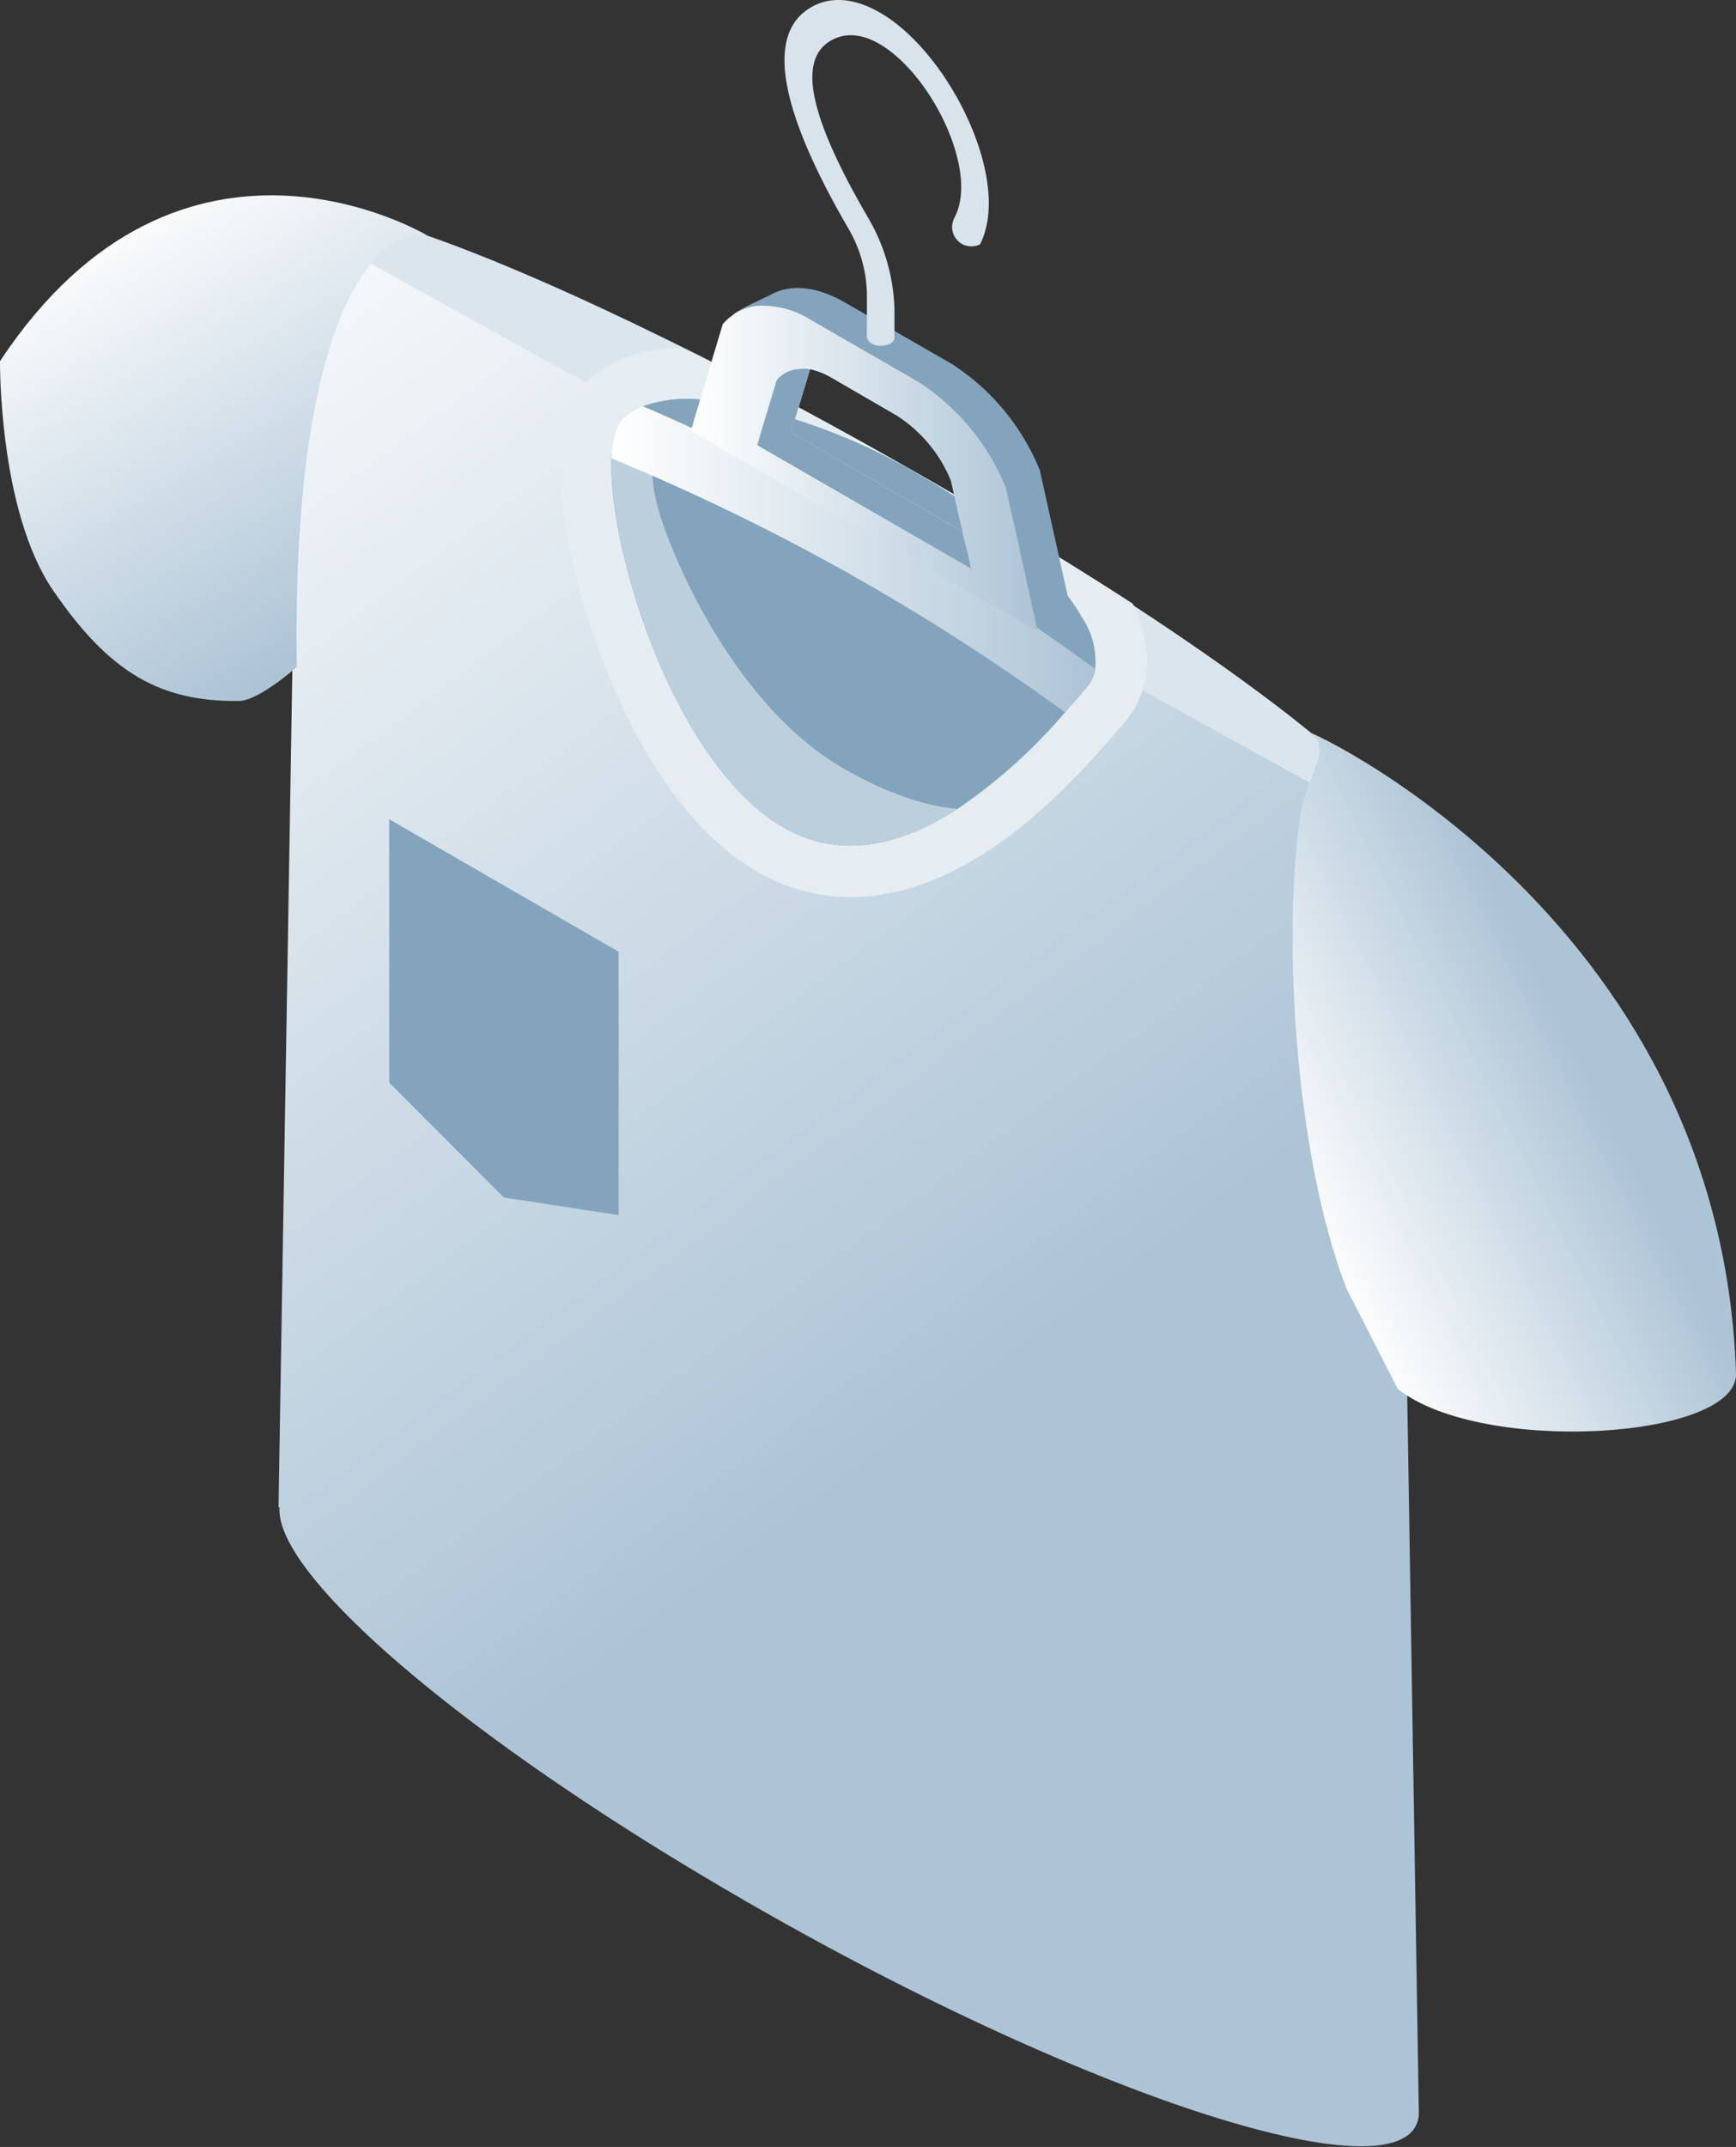 <?xml version="1.0" encoding="UTF-8"?> <svg xmlns="http://www.w3.org/2000/svg" xmlns:xlink="http://www.w3.org/1999/xlink" viewBox="0 0 174.52 215.7"><rect x="0" y="0" width="174.52" height="215.7" fill="#333333" stroke="none"/> <defs> <linearGradient id="linear-gradient" x1="11.6" y1="20.92" x2="99.14" y2="138.77" gradientUnits="userSpaceOnUse"> <stop offset="0" stop-color="#fff"></stop> <stop offset="1" stop-color="#adc4d6"></stop> </linearGradient> <linearGradient id="linear-gradient-2" x1="11.27" y1="20.24" x2="36.66" y2="62.3" xlink:href="#linear-gradient"></linearGradient> <linearGradient id="linear-gradient-3" x1="782.74" y1="119.03" x2="753.68" y2="104.5" gradientTransform="matrix(-1, 0, 0, 1, 911.36, 0)" xlink:href="#linear-gradient"></linearGradient> <linearGradient id="linear-gradient-4" x1="61.47" y1="56.2" x2="110.09" y2="56.2" xlink:href="#linear-gradient"></linearGradient> <linearGradient id="linear-gradient-5" x1="69.45" y1="47.06" x2="104.32" y2="47.06" xlink:href="#linear-gradient"></linearGradient> </defs> <g id="Слой_2" data-name="Слой 2"> <g id="Слой_1-2" data-name="Слой 1"> <path d="M139.92,84.57c-2.82,1.64-14.89-2.43-30.89-10-9.59-4.51-20.6-10.28-31.91-16.8-8.24-4.75-15.76-9.41-22.27-13.75C37.52,32.55,27.45,23.44,30.76,21.55,33.89,19.74,48.38,24.94,67,34.09c8.24,4,17.29,8.89,26.54,14.22,6.81,3.94,13.14,7.81,18.81,11.48v0C131.8,72.37,143.43,82.54,139.92,84.57Z" style="fill:#dbe5ed"></path> <path d="M28,151.47,30.13,22.55l110.42,61L142.63,212v.44h0a2.71,2.71,0,0,1-1,2c-5.94,4.89-36-5.69-67-23.63-27.85-16.08-47.09-32.61-46.52-39.39Z" style="fill:url(#linear-gradient)"></path> <path d="M113.05,72.59l-.59.67c-.55.64-1.19,1.38-1.93,2.21-5.06,5.64-14.21,14.66-25,14.66a18.68,18.68,0,0,1-9.4-2.55C64.29,80.73,58.34,62,56.86,53a33.4,33.4,0,0,1-.5-8C56.7,41,58,39.48,58.58,38.84c2.17-2.49,5.5-3.78,9.94-3.88,8.25,4,17.3,8.88,26.54,14.21,6.82,3.94,13.15,7.81,18.81,11.48v0a14.49,14.49,0,0,1,1.29,3.9A9.65,9.65,0,0,1,113.05,72.59Z" style="fill:#e6edf2"></path> <path d="M61.47,46.05c-.36,9.31,6.42,30.81,17.24,37.05,6,3.5,12.27,1.6,17.57-1.84a54.46,54.46,0,0,0,10.79-9.69l2.09-2.39a.6.6,0,0,0,.13-.21,3.63,3.63,0,0,0,.8-1.77,8.06,8.06,0,0,0-1.28-5.11,20.5,20.5,0,0,0-1.48-2.24h0a36.81,36.81,0,0,0-5-5.2,62.55,62.55,0,0,0-9.68-6.82A59.91,59.91,0,0,0,74.07,40.6l-.88-.16c-1-.14-1.83-.24-2.67-.29,0,0-.09,0-.12,0a13.33,13.33,0,0,0-5.78.67,5,5,0,0,0-2.15,1.41,2.82,2.82,0,0,0-.5.88A8.61,8.61,0,0,0,61.47,46.05Z" style="fill:#84a4bd"></path> <path d="M0,36.29s-.15,15,5.32,23C11.06,67.69,16.19,70.5,24,70.43c2,0,5.84-3.43,5.84-3.43-.54-34.21,7.54-44.15,13.11-43.35C42.9,23.65,18.21,8.75,0,36.29Z" style="fill:url(#linear-gradient-2)"></path> <path d="M174.52,138c.21,6.59-25.54,8.24-34,1.55l-5.16-10.1c-5.3-13.7-6.48-36.28-4.54-48.11.52-3.2,3.28-6.33.86-7.72C129.83,72.54,173,91.39,174.52,138Z" style="fill:url(#linear-gradient-3)"></path> <path d="M96.28,81.27C91,84.71,84.75,86.6,78.71,83.11c-12.89-7.45-20-36.52-16.24-40.88,1.89-2.16,6.18-2.63,11.6-1.63-8.95-.1-9.45,5.76-7.66,11.34s7.88,18.93,17.93,25C89.64,80.08,93.67,81.06,96.28,81.27Z" style="fill:#bccfdd"></path> <polygon points="62.19 122.08 50.66 120.31 39.13 108.77 39.13 82.31 62.19 95.62 62.19 122.08" style="fill:#84a4bd"></polygon> <path d="M62,43.11A218.8,218.8,0,0,1,109.29,69a3.63,3.63,0,0,0,.8-1.77,8.06,8.06,0,0,0-1.28-5.11c-.39-.27-.77-.55-1.17-.81q-2.25-1.58-4.47-3A216.42,216.42,0,0,0,73,41.25c-.81-.38-1.62-.74-2.43-1.1l-.12,0v0a13.33,13.33,0,0,0-5.78.67,5,5,0,0,0-2.15,1.41A2.82,2.82,0,0,0,62,43.11Z" style="fill:#84a4bd"></path> <path d="M72.86,41.53l3.63,2.09,20.81,12,6.07,3.51,4.36,2.51-3.2-14.4a23,23,0,0,0-8.87-10.69L84.94,30.39c-2.77-1.6-5.38-1.88-7.33-.84-.57.31-3.58,1.61-4,2.15v0Zm6.7,1.94,0-.19.53-1.75v0l1.34-4.44a7.37,7.37,0,0,1,2.12.83l6.59,3.82a14.11,14.11,0,0,1,5.46,6.55l.77,3.48.36,1.67Z" style="fill:#84a4bd"></path> <path d="M61.47,46.05a219.78,219.78,0,0,1,45.6,25.52l2.09-2.39a.6.6,0,0,0,.13-.21,3.63,3.63,0,0,0,.8-1.77c-2-1.43-3.91-2.82-5.86-4.15A221.64,221.64,0,0,0,69.54,43c-1.64-.76-3.27-1.48-4.92-2.19a5,5,0,0,0-2.15,1.41,2.82,2.82,0,0,0-.5.88A8.61,8.61,0,0,0,61.47,46.05Z" style="fill:url(#linear-gradient-4)"></path> <path d="M69.45,43.3l34.87,20.12-.09-.37-.86-3.9-.2-.91-.79-3.6L101.12,49a22.92,22.92,0,0,0-8.86-10.67L81.53,32.15a9.1,9.1,0,0,0-5.4-1.42,5,5,0,0,0-2.55,1v0a4,4,0,0,0-.93.86L70.4,40.1v0L69.54,43ZM96.78,53.4,79.56,43.47l0-.19.53-1.75v0l1.34-4.44a7.37,7.37,0,0,1,2.12.83l6.59,3.82a14.11,14.11,0,0,1,5.46,6.55l.77,3.48Z" style="fill:url(#linear-gradient-5)"></path> <path d="M76.15,44.74,97.63,57.13l-.06-.22-.27-1.27L97,54.5l-.14-.57-.12-.53L79.56,43.47l0-.19.53-1.75v0l1.34-4.44a3.88,3.88,0,0,0-1.22,0,3.06,3.06,0,0,0-2.13,1.12l-1.4,4.62v0l-.24.82-.29,1Z" style="fill:#84a4bd"></path> <path d="M87.15,33.71c0,1.45,2.77,1.23,2.77.21V31a19.25,19.25,0,0,0-2.73-9.26c-5.85-10.09-7-15.69-3.7-17.64,3.09-1.82,6.8,1.1,9.24,4.43,2.94,4,5,9.85,3.26,13.26l-.1.22a1.94,1.94,0,0,0,2.63,2.54h0c2.36-4.64-.34-12.43-4.22-17.73C90.07,1.05,85.05-1.34,81.52.74,77,3.39,78.26,10.83,85.23,22.86a13.59,13.59,0,0,1,1.92,6.56Z" style="fill:#d9e3eb"></path> </g> </g> </svg> 